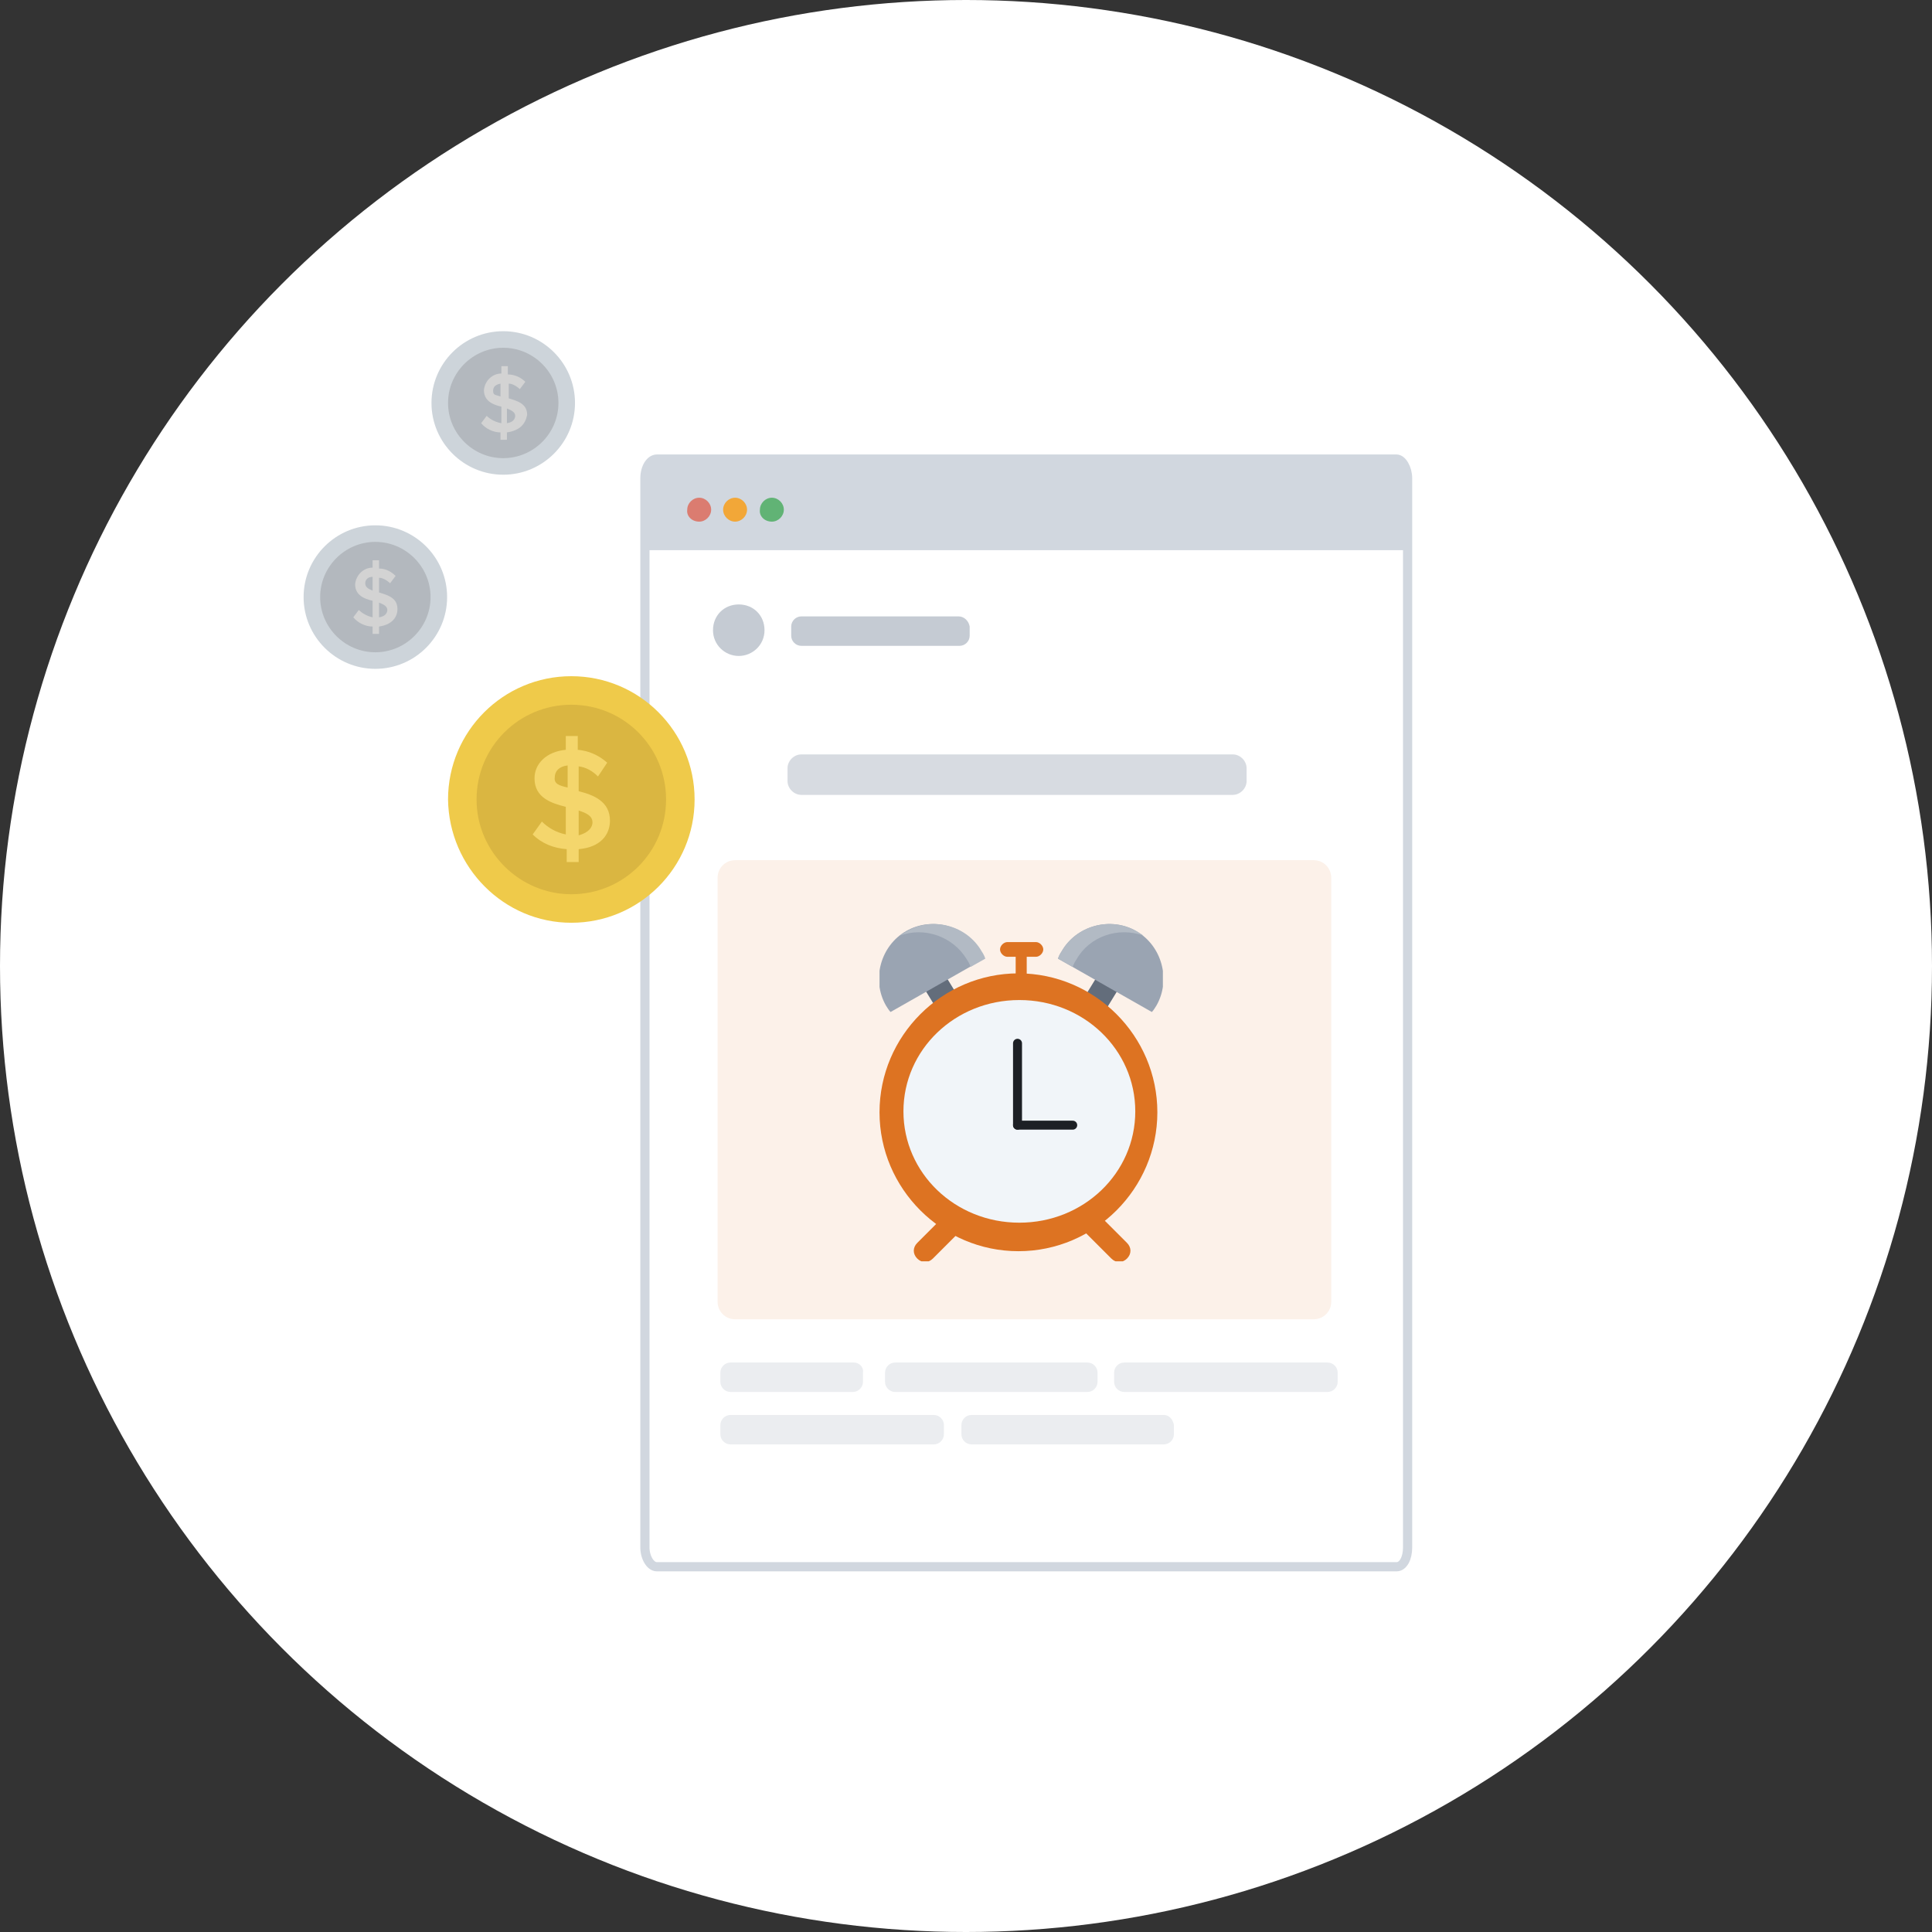 <?xml version="1.0" encoding="utf-8"?>
<!-- Generator: Adobe Illustrator 25.3.1, SVG Export Plug-In . SVG Version: 6.00 Build 0)  -->
<svg version="1.1" id="Layer_1" xmlns="http://www.w3.org/2000/svg" xmlns:xlink="http://www.w3.org/1999/xlink" x="0px" y="0px"
	 viewBox="0 0 210 210" style="enable-background:new 0 0 210 210;" xml:space="preserve">
<rect x="0" y="0" width="210" height="210" fill="#333333" stroke="none"/>
<style type="text/css">
	.st0{fill:#FFFFFF;}
	.st1{fill:#CDD4DA;}
	.st2{opacity:0.15;fill:#231F20;enable-background:new    ;}
	.st3{fill:#D3D3D3;}
	.st4{fill:#FFFFFF;stroke:#D1D7DF;stroke-miterlimit:10;}
	.st5{fill:#D1D7DF;}
	.st6{fill:#DB7C70;}
	.st7{fill:#F2A738;}
	.st8{fill:#61B375;}
	.st9{opacity:0.75;fill:#B1B9C4;enable-background:new    ;}
	.st10{opacity:0.5;fill:#B1B9C4;enable-background:new    ;}
	.st11{opacity:0.25;fill:#B1B9C4;enable-background:new    ;}
	.st12{fill:#EFCA4A;}
	.st13{opacity:0.15;fill:#644312;enable-background:new    ;}
	.st14{fill:#F4D66C;}
	.st15{fill:#FCF1E9;}
	.st16{clip-path:url(#SVGID_2_);}
	.st17{fill:#DD7322;}
	.st18{fill:#636D7B;}
	.st19{fill:#9AA4B2;}
	.st20{fill:#B2BAC4;}
	.st21{fill:#F1F5F9;}
	.st22{fill:none;stroke:#1D2025;stroke-width:0.975;stroke-linecap:round;stroke-linejoin:round;}
</style>
<circle class="st0" cx="105" cy="105" r="105"/>
<path class="st1" d="M54.7,51.6c4.3,0,7.8-3.5,7.8-7.8S59,36,54.7,36s-7.8,3.5-7.8,7.8S50.4,51.6,54.7,51.6z"/>
<path class="st2" d="M54.7,49.8c3.3,0,6-2.7,6-6s-2.7-6-6-6s-6,2.7-6,6S51.4,49.8,54.7,49.8z"/>
<path class="st3" d="M55.1,47v0.8h-0.7V47c-0.8,0-1.6-0.4-2.1-1l0.6-0.8c0.4,0.4,1,0.7,1.6,0.8v-1.8c-0.9-0.2-1.9-0.6-1.9-1.8
	c0.1-1,0.9-1.8,1.9-1.8v-0.8h0.7v0.9c0.7,0,1.4,0.3,1.9,0.8l-0.6,0.8c-0.3-0.3-0.8-0.6-1.2-0.6v1.6c1,0.3,2,0.6,2,1.8
	C57.1,46.1,56.5,46.8,55.1,47z M54.4,43.1v-1.4c-0.5,0.1-0.8,0.3-0.8,0.8S53.9,42.9,54.4,43.1L54.4,43.1z M56,45.2
	c0-0.4-0.4-0.6-0.9-0.8V46C55.8,45.9,56,45.5,56,45.2z"/>
<path class="st4" d="M151.8,49.9H71.4c-0.7,0-1.3,0.9-1.3,2.1v116.2c0,1.1,0.6,2.1,1.3,2.1h80.4c0.7,0,1.2-0.9,1.2-2.1V52
	C153,50.9,152.4,49.9,151.8,49.9z"/>
<path class="st5" d="M71.2,49.9h80.7c0.6,0,1.1,0.5,1.1,1.1v8.8H70.1V51C70.1,50.4,70.6,49.9,71.2,49.9z"/>
<path class="st6" d="M76,56.7c0.7,0,1.3-0.6,1.3-1.3s-0.6-1.3-1.3-1.3c-0.7,0-1.3,0.6-1.3,1.3C74.6,56.1,75.2,56.7,76,56.7z"/>
<path class="st7" d="M79.9,56.7c0.7,0,1.3-0.6,1.3-1.3s-0.6-1.3-1.3-1.3s-1.3,0.6-1.3,1.3C78.6,56.1,79.2,56.7,79.9,56.7z"/>
<path class="st8" d="M83.9,56.7c0.7,0,1.3-0.6,1.3-1.3s-0.6-1.3-1.3-1.3s-1.3,0.6-1.3,1.3C82.5,56.1,83.1,56.7,83.9,56.7z"/>
<g>
	<path class="st9" d="M104.2,67H87.1c-0.6,0-1.1,0.5-1.1,1.1v1c0,0.6,0.5,1.1,1.1,1.1h17.2c0.6,0,1.1-0.5,1.1-1.1v-1
		C105.3,67.5,104.8,67,104.2,67z"/>
	<path class="st9" d="M80.3,71.3c1.5,0,2.8-1.2,2.8-2.8s-1.2-2.8-2.8-2.8s-2.8,1.2-2.8,2.8S78.8,71.3,80.3,71.3z"/>
	<path class="st10" d="M134,82H87.1c-0.8,0-1.5,0.7-1.5,1.5v1.4c0,0.8,0.7,1.5,1.5,1.5H134c0.8,0,1.5-0.7,1.5-1.5v-1.4
		C135.5,82.7,134.8,82,134,82z"/>
	<path class="st11" d="M92.8,148.1H79.4c-0.6,0-1.1,0.5-1.1,1.1v1c0,0.6,0.5,1.1,1.1,1.1h13.3c0.6,0,1.1-0.5,1.1-1.1v-1
		C93.9,148.6,93.4,148.1,92.8,148.1z"/>
	<path class="st11" d="M118.2,148.1H97.3c-0.6,0-1.1,0.5-1.1,1.1v1c0,0.6,0.5,1.1,1.1,1.1h20.9c0.6,0,1.1-0.5,1.1-1.1v-1
		C119.3,148.6,118.8,148.1,118.2,148.1z"/>
	<path class="st11" d="M144.3,148.1h-22.1c-0.6,0-1.1,0.5-1.1,1.1v1c0,0.6,0.5,1.1,1.1,1.1h22.1c0.6,0,1.1-0.5,1.1-1.1v-1
		C145.4,148.6,144.9,148.1,144.3,148.1z"/>
	<path class="st11" d="M126.5,153.8h-20.9c-0.6,0-1.1,0.5-1.1,1.1v1c0,0.6,0.5,1.1,1.1,1.1h20.9c0.6,0,1.1-0.5,1.1-1.1v-1
		C127.5,154.3,127.1,153.8,126.5,153.8z"/>
	<path class="st11" d="M101.5,153.8H79.4c-0.6,0-1.1,0.5-1.1,1.1v1c0,0.6,0.5,1.1,1.1,1.1h22.1c0.6,0,1.1-0.5,1.1-1.1v-1
		C102.6,154.3,102.1,153.8,101.5,153.8z"/>
</g>
<path class="st12" d="M62.1,100.3c7.4,0,13.4-6,13.4-13.4s-6-13.4-13.4-13.4s-13.4,6-13.4,13.4C48.8,94.3,54.8,100.3,62.1,100.3z"/>
<path class="st13" d="M62.1,97.2c5.7,0,10.3-4.6,10.3-10.3s-4.6-10.3-10.3-10.3s-10.3,4.6-10.3,10.3S56.5,97.2,62.1,97.2z"/>
<path class="st14" d="M62.9,92.3v1.4h-1.3v-1.4c-1.4-0.1-2.7-0.6-3.7-1.6l1-1.4c0.7,0.7,1.6,1.2,2.6,1.4v-3c-1.6-0.4-3.4-1-3.4-3.1
	c0-1.6,1.3-2.9,3.4-3.1V80h1.3v1.5c1.2,0.1,2.3,0.6,3.2,1.4l-1,1.5c-0.6-0.6-1.3-1-2.1-1.1V86c1.6,0.4,3.4,1.1,3.4,3.2
	C66.3,90.7,65.3,92.1,62.9,92.3L62.9,92.3z M61.7,85.6v-2.4c-0.9,0.1-1.4,0.6-1.4,1.3C60.2,85.2,60.8,85.4,61.7,85.6L61.7,85.6z
	 M64.4,89.4c0-0.7-0.6-1-1.5-1.3v2.7C64,90.5,64.4,89.9,64.4,89.4L64.4,89.4z"/>
<path class="st1" d="M40.8,72.7c4.3,0,7.8-3.5,7.8-7.8s-3.5-7.8-7.8-7.8S33,60.6,33,64.9S36.5,72.7,40.8,72.7z"/>
<path class="st2" d="M40.8,70.9c3.3,0,6-2.7,6-6c0-3.3-2.7-6-6-6s-6,2.7-6,6C34.8,68.2,37.5,70.9,40.8,70.9z"/>
<path class="st3" d="M41.2,68.1v0.8h-0.7v-0.8c-0.8,0-1.6-0.4-2.1-1l0.6-0.8c0.4,0.4,1,0.7,1.5,0.8v-1.8c-0.9-0.2-1.9-0.6-1.9-1.8
	c0.1-1,0.9-1.8,1.9-1.8v-0.8h0.7v0.9c0.7,0,1.3,0.3,1.8,0.8l-0.6,0.8c-0.3-0.3-0.8-0.6-1.2-0.6v1.6c1,0.3,2,0.6,2,1.8
	C43.2,67.1,42.6,67.9,41.2,68.1z M40.5,64.2v-1.5c-0.5,0-0.8,0.3-0.8,0.7S40,64,40.5,64.2L40.5,64.2L40.5,64.2z M42.1,66.3
	c0-0.4-0.4-0.6-0.9-0.8v1.6C41.9,67,42.1,66.6,42.1,66.3L42.1,66.3z"/>
<path class="st15" d="M79.9,93.5h62.9c1.1,0,1.9,0.9,1.9,1.9v46.1c0,1.1-0.9,1.9-1.9,1.9H79.9c-1.1,0-1.9-0.9-1.9-1.9V95.4
	C78,94.4,78.8,93.5,79.9,93.5z"/>
<g>
	<g>
		<defs>
			<rect id="SVGID_1_" x="95.6" y="100.4" width="30.8" height="36.7"/>
		</defs>
		<clipPath id="SVGID_2_">
			<use xlink:href="#SVGID_1_"  style="overflow:visible;"/>
		</clipPath>
		<g class="st16">
			<path class="st17" d="M111.6,103.7h-1.2v2.5h1.2V103.7z"/>
			<path class="st17" d="M112.6,102.4h-3.1c-0.4,0-0.8,0.4-0.8,0.8s0.4,0.8,0.8,0.8h3.1c0.4,0,0.8-0.4,0.8-0.8
				S113,102.4,112.6,102.4z"/>
			<path class="st18" d="M102.3,105.3l-2.3,1.4l1.9,3.1l2.3-1.4L102.3,105.3z"/>
			<path class="st19" d="M107,104.2c-0.1-0.3-0.2-0.5-0.4-0.8c-1.6-2.8-5.3-3.8-8.1-2.2c-2.8,1.6-3.8,5.3-2.2,8.1
				c0.2,0.3,0.3,0.5,0.5,0.7L107,104.2z"/>
			<path class="st20" d="M105.1,104.3c0.2,0.3,0.3,0.5,0.4,0.8l1.6-0.9c-0.1-0.3-0.2-0.5-0.4-0.8c-1.6-2.8-5.3-3.8-8.1-2.2
				c-0.3,0.2-0.5,0.3-0.8,0.5C100.5,100.7,103.6,101.8,105.1,104.3L105.1,104.3z"/>
			<path class="st18" d="M117.8,108.5l2.3,1.4l1.9-3.1l-2.3-1.4L117.8,108.5z"/>
			<path class="st19" d="M115,104.2c0.1-0.3,0.2-0.5,0.4-0.8c1.6-2.8,5.3-3.8,8.1-2.2c2.8,1.6,3.8,5.3,2.2,8.1
				c-0.2,0.3-0.3,0.5-0.5,0.7L115,104.2z"/>
			<path class="st20" d="M117,104.3c-0.2,0.3-0.3,0.5-0.4,0.8l-1.6-0.9c0.1-0.3,0.2-0.5,0.4-0.8c1.6-2.8,5.3-3.8,8.1-2.2
				c0.3,0.2,0.5,0.3,0.8,0.5C121.5,100.7,118.4,101.8,117,104.3L117,104.3z"/>
			<g>
				<path class="st17" d="M117.2,131.5L117.2,131.5c-0.5,0.5-0.5,1.2,0,1.7l3.6,3.6c0.5,0.5,1.2,0.5,1.7,0l0,0
					c0.5-0.5,0.5-1.2,0-1.7l-3.6-3.6C118.5,131.1,117.7,131.1,117.2,131.5z"/>
				<path class="st17" d="M105,131.5L105,131.5c-0.5-0.5-1.2-0.5-1.7,0l-3.6,3.6c-0.5,0.5-0.5,1.2,0,1.7l0,0c0.5,0.5,1.2,0.5,1.7,0
					l3.6-3.6C105.5,132.7,105.5,132,105,131.5z"/>
				<path class="st17" d="M110.7,136c8.3,0,15.1-6.8,15.1-15.1s-6.8-15.1-15.1-15.1s-15.1,6.8-15.1,15.1S102.4,136,110.7,136z"/>
			</g>
			<path class="st21" d="M110.8,132.9c7,0,12.6-5.4,12.6-12.1s-5.6-12.1-12.6-12.1s-12.6,5.4-12.6,12.1S103.8,132.9,110.8,132.9z"/>
			<path class="st22" d="M110.6,113.4v8.9"/>
			<path class="st22" d="M116.6,122.3h-6"/>
		</g>
	</g>
</g>
</svg>
